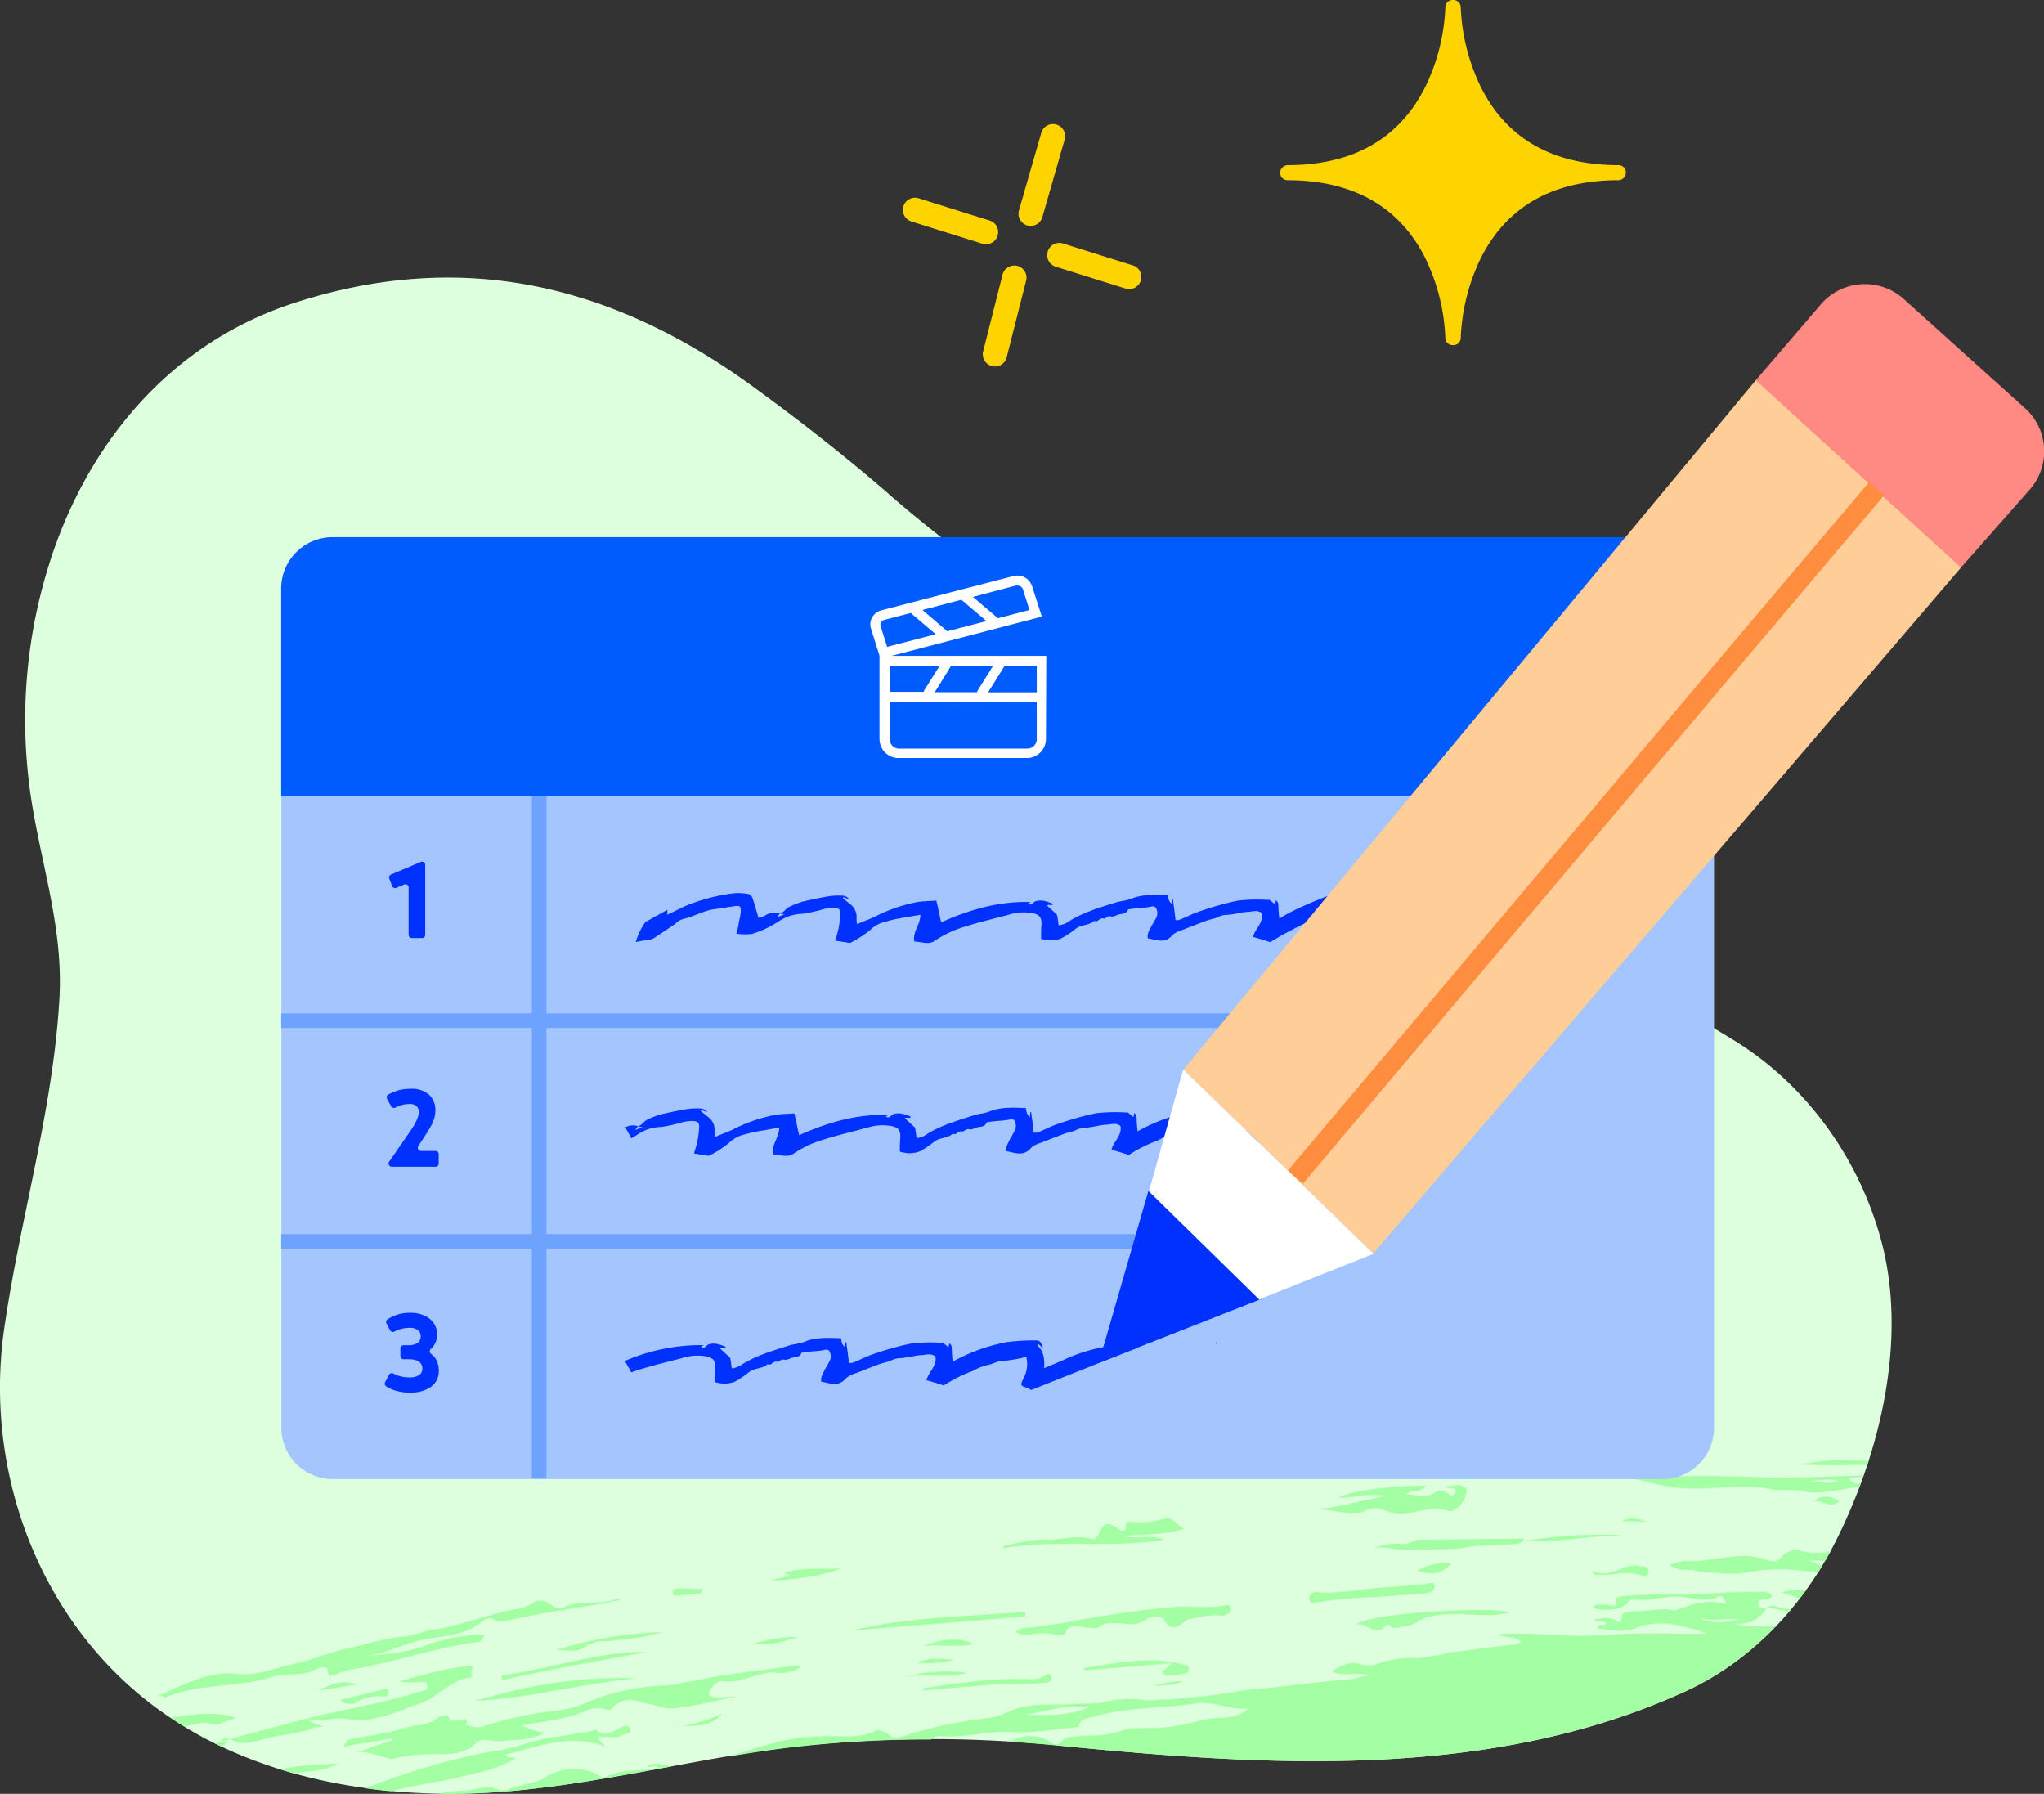 <svg id="Layer_1" data-name="Layer 1" xmlns="http://www.w3.org/2000/svg" viewBox="0 0 420.19 368.73"><rect x="0" y="0" width="420.19" height="368.73" fill="#333333" stroke="none"/><defs><style>.cls-1{fill:#deffde;}.cls-2{fill:none;}.cls-3{fill:#a4ffa4;}.cls-4{fill:#a4c5ff;}.cls-5{fill:#6ea2ff;}.cls-6{fill:#0031ff;}.cls-7{fill:#005cff;}.cls-8{fill:#ffcd97;}.cls-9{fill:#fff;}.cls-10{fill:#ff8983;}.cls-11{fill:#ff8d40;}.cls-12{fill:#fdd400;}</style></defs><path class="cls-1" d="M633.43,669.86c8.37-22.31,24.67-40.94,48.64-48.73,34.55-11.22,65.38-3.85,94.12,17,9.53,6.93,18.78,14.13,27.67,21.82,24.43,21.76,107.51,79.14,126.21,87.21,16.11,8.47,32.74,16.08,48.19,25.62,15.07,9.3,26,24.87,30.35,42,5,19.93-.5,42.76-9.56,60.79-6.7,13.34-17.39,24.8-31.07,31-39.84,18.16-85.14,15.35-127.58,11.19a256.45,256.45,0,0,0-58.74.51c-23.43,3.11-46,9.7-69.85,9.26-19.69-.37-39.71-5-55.94-16.14-25.46-17.48-37.7-49.15-33.38-79.34,3.23-22.57,10-44.8,11.34-67.61,1-16.06-4.62-30.06-6.35-45.71A106.62,106.62,0,0,1,633.43,669.86Z" transform="translate(-621.64 -558.84)"/><path class="cls-2" d="M993.57,879.49a13.18,13.18,0,0,0,2.7,1.11c.19-.31.37-.63.55-1C995.77,879.61,994.71,879.58,993.57,879.49Z" transform="translate(-621.64 -558.84)"/><path class="cls-2" d="M999.46,863.14a15.93,15.93,0,0,0-6.69.54C995.12,863,997.63,864.25,999.46,863.14Z" transform="translate(-621.64 -558.84)"/><path class="cls-2" d="M1001.85,863a2.16,2.16,0,0,0,2.27,1c.16-.42.31-.85.47-1.27A5.5,5.5,0,0,0,1001.85,863Z" transform="translate(-621.64 -558.84)"/><path class="cls-2" d="M971,891.42c2.5,1.24,5.37,1,8.2.29C976.27,891.47,973.92,892.14,971,891.42Z" transform="translate(-621.64 -558.84)"/><path class="cls-2" d="M985.71,889.26c-.31,0-.66.1-1,.15-1.67,3-4,3.14-6.41,3.34a41.92,41.92,0,0,0,8.43.35c1-1,1.92-2.06,2.83-3.14A13.19,13.19,0,0,1,985.71,889.26Z" transform="translate(-621.64 -558.84)"/><path class="cls-2" d="M837.93,917.11a1.45,1.45,0,0,0,1.91-.15c.88-1,1.84-1.11,3.27-1.23,3.34-.27,6.25,0,9.52-1.25,1.87-.63,3.82-.31,6.21-.5,3.86.16,7.6-1.1,11.86-1.93,2.39-.19,5.3.05,7.53-2-3.82.31-7.36-1.81-11.14-1-6.65,1-13.42.61-20.47,2.62-1.39.59-2.86.23-3.19,2.18-4.3.35-8.56,1.18-12.9,1.05-5.33-.53-10.47,1.33-15.8.8a2.07,2.07,0,0,0-1.61.72q8,0,16.06.53l.08,0A7.92,7.92,0,0,1,837.93,917.11Z" transform="translate(-621.64 -558.84)"/><path class="cls-2" d="M978.3,892.77c0,.08,0,.38,0,0Z" transform="translate(-621.64 -558.84)"/><path class="cls-2" d="M832.65,911.29c4.34.13,8.68.26,12.86-1.52C841.13,909.16,836.91,910.46,832.65,911.29Z" transform="translate(-621.64 -558.84)"/><path class="cls-3" d="M987.87,886.2a31.89,31.89,0,0,1,3.46,1.16c.19-.11.38-.22.57-.31l1-1.31A9.9,9.9,0,0,0,987.87,886.2Z" transform="translate(-621.64 -558.84)"/><path class="cls-3" d="M989.56,890l.3-.34a12.2,12.2,0,0,1-2.72-.48,2.17,2.17,0,0,0-2.39.2l0,.07c.34,0,.69-.13,1-.15A13.19,13.19,0,0,0,989.56,890Z" transform="translate(-621.64 -558.84)"/><path class="cls-3" d="M759.68,921.94c-1.82-.34-3.28-1.05-5,0,.52.44,1.39-.59,2.43.29-3.79.79-7.68.14-10.91,1.85-.44.51-1,.07-1.47-.37a11.26,11.26,0,0,0-11,.42c-1.36,1.07-3.75,1.26-5.62,1.9-.95.07-2.79,1.18-3.78.78-2.51-1.24-4.82-.09-6.73.07a31.76,31.76,0,0,0-5.86.66h.13C728.16,927.85,743.87,924.86,759.68,921.94Z" transform="translate(-621.64 -558.84)"/><path class="cls-3" d="M978.3,892.75v0c0,.38,0,.08,0,0v0c2.37-.2,4.74-.39,6.41-3.34-.72.1-1.39.06-1.47-.91-.11-1.43,1.4-.6,2.31-1.15l.44-.52a2.62,2.62,0,0,0-2.46-.76,99.92,99.92,0,0,0-12,.49c-5.29,0-10.1-.14-15.36.29-.95.07-2.39.19-2.35.67.67,2.35-1.36,1.07-2.31,1.15s-1.95-.33-2.35.67c2.47.76,5.81.49,7.13-1.06.4-1,1.39-.59,1.87-.63,2,.32,4.3-.35,6.21-.51a13.51,13.51,0,0,1,4.34.13c1.95.32,3.9.65,5.77,0,.92-.55,1.39-.59,2,1.28-3.94-1.12-7.21.11-10.48,1.33a20.42,20.42,0,0,0-2.42-.28l-7.65.62a1.69,1.69,0,0,0-.91.55c.15,1.92-.84,1.51-1.36,1.08-1.51-.84-2.9-.25-4.34-.13.56.91,1.91-.16,2.47.76-.4,1-1.47-.36-1.83,1.11,2.9.24,5.84,1,8.16-.18,5.14-1.86,9.59-.3,14.52,1.22-7.2.11-14.45-.27-21.61.31s-14.49-.74-21.66-.16c1.51.84,3.39.2,4.94,1.52-.92.56-.92.56-1.4.59-4.3.35-9,1.22-13.34,1.57a26,26,0,0,1-8.56,1.17,23.2,23.2,0,0,0-5.69,1,5.32,5.32,0,0,1-3.82.31c-2.47-.77-4.3.34-6.14,1.45,2.51,1.24,5.3.06,7.76.82-1.43.11-2.82.71-4.26.82-7.16.59-14.29,1.64-21.46,2.23a140.58,140.58,0,0,1-20,2.1,22.78,22.78,0,0,0-8.16.18c-2.35.67-4.3.35-6.69.54-3.82.31-8.2-.29-12,1-1.87.64-3.7,1.75-6.09,1.94a89.55,89.55,0,0,0-15.61,3.19c-1.4.59-3.75,1.26-4.3.35-1.55-1.32-3-1.2-3.42-.69a13.25,13.25,0,0,1-4.26.83c-1.91.15-4.34-.13-6.73.06-6.79.1-12.56,2.25-18.7,4.15,3.37-.57,6.75-1.1,10.15-1.55a234.56,234.56,0,0,1,31.46-1.94,2.07,2.07,0,0,1,1.61-.72c5.33.53,10.47-1.33,15.8-.8,4.34.13,8.6-.7,12.9-1.05.33-1.95,1.8-1.59,3.19-2.18,7-2,13.82-1.6,20.47-2.62,3.78-.79,7.32,1.33,11.14,1-2.23,2.1-5.14,1.86-7.53,2-4.26.83-8,2.09-11.86,1.93-2.39.19-4.34-.13-6.21.5-3.27,1.23-6.18,1-9.52,1.25-1.43.12-2.39.2-3.27,1.23a1.45,1.45,0,0,1-1.91.15,7.92,7.92,0,0,0-8.67-.25l-.08,0q5.63.35,11.22.9c42.44,4.16,87.74,7,127.58-11.19a61.14,61.14,0,0,0,18.75-13.49A41.92,41.92,0,0,1,978.3,892.75ZM832.65,911.29c4.26-.83,8.48-2.13,12.86-1.52C841.33,911.55,837,911.42,832.65,911.29ZM971,891.42c2.94.72,5.29.05,8.2.29C976.35,892.42,973.48,892.66,971,891.42Z" transform="translate(-621.64 -558.84)"/><path class="cls-3" d="M727.59,920.29c-.52-.44-1.44.12-2-.8,6.61-1.5,12.63-4.39,20.54-1.66-1.55-1.32-2.1-2.24-.15-1.92,1.43-.11,2.42.29,3.34-.27.44-.51,2.39-.19,1.79-1.58-.55-.92-1.47-.37-2.38.19-1.4.59-2.75,1.66-4.3.35-.52-.44-1,.08-1.44.11-4.74.87-9,1.22-13.26,2.52-3.26,1.23-7.09,1.54-10.39,2.29a142.62,142.62,0,0,0-20.2,6c-.79.27-1.66.63-2.55.89q2.73.38,5.48.63c4.58-1.22,9.21-1.78,13.79-2.87C719.66,923.34,723.92,922.51,727.59,920.29Z" transform="translate(-621.64 -558.84)"/><path class="cls-3" d="M691.12,921.33c-4.48.36-8.16.25-11.69,1.28.9.28,1.8.54,2.71.79C685.14,922.75,688.21,923.09,691.12,921.33Z" transform="translate(-621.64 -558.84)"/><path class="cls-3" d="M667.23,916.8l-1.45.4,1.32.63c.52-.29,1-.59,1.54-.93C668.19,916.51,667.46,917.26,667.23,916.8Z" transform="translate(-621.64 -558.84)"/><path class="cls-3" d="M675.81,916.32c2.35-.67,5.22-.91,8-1.62,1.44-.11,2.31-1.15,4.26-.82-1-.88-2-.33-3-1.68,2.95.72,5.26-.43,7.21-.11,5.37,1,9.55-.77,14.21-2.59a14.63,14.63,0,0,0,5.54-2.86c1.84-1.11,3.63-2.69,6-2.89,1.43-.11-.12-1.43.8-2,.44-.51-.52-.44-1-.4-4.78.39-9,1.7-14.18,3.08a15.11,15.11,0,0,0,4.34.13c.47,0,1.43-.12,1.51.84s-.88,1-1.36,1.07c-8,2.57-16.05,3.7-24.05,5.79-5,1.3-10.1,2.62-15.19,4.05a.52.52,0,0,1,.13.06C671.11,917.66,673.46,917,675.81,916.32Z" transform="translate(-621.64 -558.84)"/><path class="cls-3" d="M664.27,916.29a1,1,0,0,0-1.18-.49c.38.21.77.41,1.16.61A.5.5,0,0,0,664.27,916.29Z" transform="translate(-621.64 -558.84)"/><path class="cls-3" d="M667.17,916.54a.83.83,0,0,0,.06.26l1.72-.48A1.44,1.44,0,0,0,667.17,916.54Z" transform="translate(-621.64 -558.84)"/><path class="cls-3" d="M759.93,910c4.78-.39,9-1.7,13.74-2.56l-4.78.39c-1-.4-1.47-.37-1.51-.84s.4-1,.84-1.51a2.46,2.46,0,0,1,1.83-1.11c3.43.68,6.61-1.5,10.44-1.81a8,8,0,0,0,5.69-.95c0-.47-1-.4-1.47-.36-6.65,1-13.82,1.6-20.43,3.1-1.91.16-3.3.75-5.21.91A46.17,46.17,0,0,0,743,908.46a21.84,21.84,0,0,1-7.53,2.06,74.39,74.39,0,0,0-14.18,3.07c-1.39.6-2.39.19-3.86-.17.8-2-1-.87-1.51-.84-.52-.43-1.39.6-2-.8,0-.47-1.95-.32-2.39.2-1.79,1.59-4.22,1.3-6.57,2-3.74,1.27-7.56,1.58-11.35,2.37-.48,0-.91.55-1.31,1.55,3.3-.75,6.64-1,10-1.77l0,.47c-2.83.71-5.14,1.86-8,2.57,2.35-.67,4.86.57,7.8,1.29a32.15,32.15,0,0,1,6.65-1c3.35-.27,6.29.46,9.52-1.25.91-.55,1.75-2.06,3.23-1.7a23.21,23.21,0,0,0,5.77,0,17.36,17.36,0,0,0,6.61-1.5,14.26,14.26,0,0,1-4.93-1.52c4.73-.87,9-1.21,13.22-3a5.31,5.31,0,0,1,3.82-.31c.48,0,1,.4,1.43-.11,2.2-2.59,4.66-1.82,7.13-1.06C756.51,909.29,758,910.13,759.93,910Z" transform="translate(-621.64 -558.84)"/><path class="cls-3" d="M721.19,894.84a37.16,37.16,0,0,0-12.78,2.48c-3.74,1.27-7.57,1.58-11.87,1.93,4.3-.35,8-2.57,12.23-3.4s8.6-.7,12.19-3.87a2.14,2.14,0,0,1,2.39-.2c.52.44,1,.4,1.95.33,6.61-1.5,12.78-2.48,19.43-3.5,1.44-.12,2.83-.71,4.26-.83l0-.48c-3.7,1.75-7.68.14-11.38,1.89-.92.55-1.92.15-3-.73a3,3,0,0,0-3.38-.2,6.92,6.92,0,0,1-2.79,1.19c-5.69.94-11.27,3.31-17,4.26-2.39.19-4.22,1.3-6.61,1.49-3.82.31-7.56,1.58-11.35,2.37s-8,2.57-11.75,3.36-7.49,2.53-11.86,1.92c-5.34-.53-10.4,2.29-16,4.66,1-.08,1.44-.12,1.48.36,7-3,14.73-2.15,21.78-4.17,3.27-1.23,6.73-.06,9.48-1.73.91-.55,2.35-.67,2.42.29.12,1.43.56.91,1.51.83a17.57,17.57,0,0,1,5.18-1.38c8.05-1.61,15.54-4.14,23.62-5.28C720.35,896.35,720.83,896.32,721.19,894.84Z" transform="translate(-621.64 -558.84)"/><path class="cls-3" d="M992,877.69a3.82,3.82,0,0,0-4.22,1.31,2.12,2.12,0,0,1-2.35.67c-6-2.41-11.5.45-17.31,0-1,.08-1.88.63-3.31.75,2.07,1.75,3.9.64,5.89,1.44,3.38.21,7.28.86,10.59.11a35.35,35.35,0,0,1,10.07-.34l4.06.4c.29-.46.59-.92.87-1.39a13.18,13.18,0,0,1-2.7-1.11c1.14.09,2.2.12,3.25.16.36-.62.72-1.24,1.07-1.87A16.33,16.33,0,0,1,992,877.69Z" transform="translate(-621.64 -558.84)"/><path class="cls-3" d="M983.54,862.51a233.81,233.81,0,0,0-26.43.22c3.42.68,6.88,1.84,10.26,2,5.81.49,11.47-.93,17.32,0,2.46.76,5.29,0,8.24.77,3.71.52,7.28-.68,10.93-1l.26-.69a2.16,2.16,0,0,1-2.27-1,5.5,5.5,0,0,1,2.74-.3c0-.13.09-.26.13-.39C997.49,862.31,990.54,862.71,983.54,862.51Zm15.92.63c-1.83,1.11-4.34-.13-6.69.54A15.93,15.93,0,0,1,999.46,863.14Z" transform="translate(-621.64 -558.84)"/><path class="cls-3" d="M845,891.54a135,135,0,0,1-13.77,2.07c0,.48,0,.48-.92.56a5.05,5.05,0,0,0,2.47.76,13.74,13.74,0,0,1,6.25,0l1.43-.12c1.2-3,3.27-1.23,5.18-1.38,1-.08,1.47.36,1.91-.16,1.35-1.07,2.82-.71,4.26-.82,2,.32,3.9.64,5.69-.95.92-.55,3.35-.27,3.39.21,1.7,3.23,3.89.65,4.81.09a23.18,23.18,0,0,1,5.7-.94c1-.08,1.47.36,2.38-.2a1,1,0,0,0,.88-1c-.08-1-.55-.92-1-.88-3.31.75-6.73.07-10.07.34C857.34,889.57,851.17,890.55,845,891.54Z" transform="translate(-621.64 -558.84)"/><path class="cls-3" d="M861,875.33c-3-1.2-5.77,0-8.24-.77,4.3-.35,8.16-.19,12.39-1.49-1.47-.36-2.15-2.71-4.5-2a15.73,15.73,0,0,1-6.68.54c-.48,0-1,.08-.92.56.15,1.91-.84,1.51-1.87.63-1.51-.84-2.51-1.24-3.31.75-.44.52-.8,2-1.79,1.59-3-.72-5.78,0-8.64.22-2.91-.25-6.21.5-9.52,1.25l0,.48C838.86,875.2,850.08,877.18,861,875.33Z" transform="translate(-621.64 -558.84)"/><path class="cls-3" d="M901.88,869.61a4.54,4.54,0,0,1,4.3-.35,8.61,8.61,0,0,0,4.86.57c2.39-.19,5.18-1.38,7.64-.62,2,.8,2.83-.71,3.71-1.74a5.05,5.05,0,0,0,.76-2.47c-1.07-1.36-2.47-.76-3.9-.65l-1,.08c1-.08,1,.4,1.48.36s1.43-.11,1,.88-.92.56-1.43.12a2.12,2.12,0,0,0-2.43-.29c-2.27,1.63-4.3.35-6.21.51,1.35-1.07,2.86-.24,4.18-1.78-5.29-.06-14.37.68-18.08,2.42,2.91.25,6.18-1,9.6-.29-4.87.84-9.67,2.49-14.58,2.67C895.26,869.05,898.45,870.32,901.88,869.61Z" transform="translate(-621.64 -558.84)"/><path class="cls-3" d="M890.78,869.07c.36,0,.71,0,1.07,0C891.49,869,891.14,869,890.78,869.07Z" transform="translate(-621.64 -558.84)"/><path class="cls-3" d="M900.4,892.81c2.35-.67,4.09,3,6.25,0l.48,0c1.07,1.35,2.42.28,3.86.17,1.91-.16,2.75-1.67,4.66-1.82,5.65-1.43,11.1.54,16.28-.84C929.9,889,903.07,890.19,900.4,892.81Z" transform="translate(-621.64 -558.84)"/><path class="cls-3" d="M914.78,886.36c1-.08,1.88-.64,1.8-1.59s-1.47-.36-2-.32l-9.08.73c-4.3.35-8.08,1.14-12.42,1-1-.4-2.39.19-2.31,1.15.12,1.43,1.51.84,2.47.76,5.21-.9,10.51-.85,15.76-1.28Z" transform="translate(-621.64 -558.84)"/><path class="cls-3" d="M909.63,876.19a11.73,11.73,0,0,0-5.69.95c2.35-.67,4.85.57,7.24.37,3.34-.27,6.73-.06,10.55-.37,3.78-.79,7.17-.58,11-.89.95-.08,1.91-.16,2.31-1.15-6.73.06-13.93.16-20.66.23C912.42,875,911.1,876.56,909.63,876.19Z" transform="translate(-621.64 -558.84)"/><path class="cls-3" d="M752.7,903.83c-11.11-.54-22.49,1.34-33.29,4.62C730.44,908,741.71,904.72,752.7,903.83Z" transform="translate(-621.64 -558.84)"/><path class="cls-3" d="M666.9,913.19a30.88,30.88,0,0,1,3.27-1.22c-2.67-1.22-8.62-1-13.36,0,.93.63,1.87,1.23,2.83,1.81a17.59,17.59,0,0,1,3.88-.84C664.47,912.91,666,913.75,666.9,913.19Z" transform="translate(-621.64 -558.84)"/><path class="cls-3" d="M832.38,890.15c-12,1-24,1-35.76,3.87l35.84-2.91Z" transform="translate(-621.64 -558.84)"/><path class="cls-3" d="M724.76,903.21l.08,1c9.91-2.25,19.87-4,29.82-5.79C744.55,898.24,734.75,901.92,724.76,903.21Z" transform="translate(-621.64 -558.84)"/><path class="cls-3" d="M865,901c-6.89-1.84-14-.31-20.62.71a.46.46,0,0,0,.51.44l17.68-1.43c-1.8,1.59-2.27,1.63-1.76,2.07.56.91,1,.4,2,.32l1.91-.16c1-.07,1.4-.59,1.36-1.07A1,1,0,0,0,865,901Z" transform="translate(-621.64 -558.84)"/><path class="cls-3" d="M836.33,903.3A4.38,4.38,0,0,1,834,904c-7.24-.37-14.85.72-22.45,1.82a.47.47,0,0,1-.44.52L826.85,905a64,64,0,0,0,9.6-.3c.47,0,1.43-.11,1.35-1.07S836.77,902.78,836.33,903.3Z" transform="translate(-621.64 -558.84)"/><path class="cls-3" d="M992,859.9q6.79.24,13.54,0l.25-.76C1001.13,858.91,996.5,858.72,992,859.9Z" transform="translate(-621.64 -558.84)"/><path class="cls-3" d="M735.88,898c1.91-.15,3.89.65,5.73-.46a7.09,7.09,0,0,1,4.22-1.31c3.82-.31,8.12-.66,11.87-1.92A84,84,0,0,0,735.88,898Z" transform="translate(-621.64 -558.84)"/><path class="cls-3" d="M794.62,881.19c-4.3.35-8.19-.29-11.94,1,.48,0,1,.4,1.47.36-1.39.6-2.83.71-4.22,1.31C785.19,883.4,790,883,794.62,881.19Z" transform="translate(-621.64 -558.84)"/><path class="cls-3" d="M958.35,860.22c-2.35.67-4.7,1.34-7.17.58-1.95-.32-3.3.75-4.66,1.82,5.26-.42,10.47-1.33,16.24-1.31A5.29,5.29,0,0,0,958.35,860.22Z" transform="translate(-621.64 -558.84)"/><path class="cls-3" d="M935.07,875.55c0-.08,0-.38,0,0Z" transform="translate(-621.64 -558.84)"/><path class="cls-3" d="M955.65,874.39a98.33,98.33,0,0,0-20.58,1.18C941.83,876,948.92,874.45,955.65,874.39Z" transform="translate(-621.64 -558.84)"/><path class="cls-3" d="M820.41,902.67a33.9,33.9,0,0,0-13.85,1.12C811.26,902.45,815.71,904,820.41,902.67Z" transform="translate(-621.64 -558.84)"/><path class="cls-3" d="M959.06,880.84c-3.46-1.16-6.49,2.93-10,.82l0,.47.51.44c3.39.21,6.65-1,9.63.18.52.44,1.44-.11,1.36-1.07S959.54,880.8,959.06,880.84Z" transform="translate(-621.64 -558.84)"/><path class="cls-3" d="M821.86,896.78c-3.5-1.64-6.81-.89-10.55.37C815.13,896.84,818.55,897.53,821.86,896.78Z" transform="translate(-621.64 -558.84)"/><path class="cls-3" d="M700,906.18l-8.48,2.13a3.5,3.5,0,0,0,2.94.72,9.19,9.19,0,0,1,6.14-1.46c.48,0,.95-.07.88-1S700.47,906.14,700,906.18Z" transform="translate(-621.64 -558.84)"/><path class="cls-3" d="M920.05,880.16a12.11,12.11,0,0,0-7.09,1.53C915.43,882.46,917.86,882.74,920.05,880.16Z" transform="translate(-621.64 -558.84)"/><path class="cls-3" d="M761.8,913.61a6.11,6.11,0,0,0-1.56.19C760.71,913.76,761.24,913.69,761.8,913.61Z" transform="translate(-621.64 -558.84)"/><path class="cls-3" d="M770.12,911.07a31.25,31.25,0,0,1-8.32,2.54C764.25,913.54,767.63,914,770.12,911.07Z" transform="translate(-621.64 -558.84)"/><path class="cls-3" d="M785.68,895.38c-2.91-.24-5.74.47-9,1.22C780.54,897.24,782.85,896.09,785.68,895.38Z" transform="translate(-621.64 -558.84)"/><path class="cls-3" d="M760.94,886.81l4.77-.39.4-1c-1.91.15-3.38-.21-4.81-.09-1,.08-1.44.12-1.36,1.07C760,886.89,760.46,886.85,760.94,886.81Z" transform="translate(-621.64 -558.84)"/><path class="cls-3" d="M687,906.27c2.87-.23,5.7-.94,8.09-1.14C692.12,903.93,689.8,905.08,687,906.27Z" transform="translate(-621.64 -558.84)"/><path class="cls-3" d="M817.79,900c-2.91-.24-5.33-.53-7.65.62A20.56,20.56,0,0,0,817.79,900Z" transform="translate(-621.64 -558.84)"/><path class="cls-3" d="M999.81,867.44c-1.51-.84-3-1.68-5.3-.05C996.43,867.23,998,869,999.81,867.44Z" transform="translate(-621.64 -558.84)"/><path class="cls-3" d="M864.79,904.36a27.17,27.17,0,0,0-6.17,1C860.53,905.18,863,905.47,864.79,904.36Z" transform="translate(-621.64 -558.84)"/><path class="cls-3" d="M960.23,871.61c-1.47-.36-3-1.2-5.29-.05C956.85,871.4,958.8,871.73,960.23,871.61Z" transform="translate(-621.64 -558.84)"/><path class="cls-4" d="M679.48,695.52V852.31A10.56,10.56,0,0,0,690,862.87H963.43A10.56,10.56,0,0,0,974,852.31V695.52Z" transform="translate(-621.64 -558.84)"/><polygon class="cls-5" points="321.99 211.3 321.99 208.3 112.34 208.3 112.34 159.36 109.34 159.36 109.34 208.3 57.8 208.3 57.8 211.3 109.34 211.3 109.34 253.67 57.8 253.67 57.8 256.67 109.34 256.67 109.34 303.93 112.34 303.93 112.34 256.67 282.85 256.67 282.85 253.67 112.34 253.67 112.34 211.3 321.99 211.3"/><path class="cls-6" d="M709.05,736.65V751a.66.66,0,0,1-.66.66H706.3a.67.67,0,0,1-.66-.66v-9.75a.65.65,0,0,0-.91-.6l-1.61.69a.67.67,0,0,1-.88-.36l-.58-1.54a.66.66,0,0,1,.35-.84l6.13-2.59A.66.66,0,0,1,709.05,736.65Z" transform="translate(-621.64 -558.84)"/><path class="cls-6" d="M711.82,796.07V798a.65.65,0,0,1-.66.66h-9a.66.66,0,0,1-.54-1l4.68-6.78a12,12,0,0,0,1-1.83,4,4,0,0,0,.43-1.64,1.62,1.62,0,0,0-.45-1.18,2,2,0,0,0-1.46-.46,6.11,6.11,0,0,0-1.61.22,6.64,6.64,0,0,0-1.3.52.66.66,0,0,1-.86-.28l-.84-1.51a.66.66,0,0,1,.27-.9,11.77,11.77,0,0,1,1.22-.57,7.63,7.63,0,0,1,1.66-.47,11.53,11.53,0,0,1,1.83-.14,5.3,5.3,0,0,1,3.6,1.17,4.15,4.15,0,0,1,1.35,3.3,5.6,5.6,0,0,1-.29,1.79,9.87,9.87,0,0,1-.86,1.83c-.39.66-.88,1.43-1.48,2.34l-.89,1.35a.66.66,0,0,0,.55,1h3A.66.66,0,0,1,711.82,796.07Z" transform="translate(-621.64 -558.84)"/><path class="cls-6" d="M701.08,830.88a.66.66,0,0,1,.23-.86,10.08,10.08,0,0,1,1.84-.89,8.19,8.19,0,0,1,2.78-.44,7,7,0,0,1,2.93.56,4.53,4.53,0,0,1,1.95,1.58,4.08,4.08,0,0,1,.69,2.37,3.89,3.89,0,0,1-.5,1.91,3.48,3.48,0,0,1-.79,1,.66.66,0,0,0,0,1,3.77,3.77,0,0,1,1.07,1.16,4.59,4.59,0,0,1,.56,2.31,3.87,3.87,0,0,1-1.63,3.33,7.29,7.29,0,0,1-4.36,1.18,10,10,0,0,1-2.82-.39,8,8,0,0,1-2-.89.65.65,0,0,1-.22-.86l.8-1.52a.66.66,0,0,1,.87-.28,6.66,6.66,0,0,0,3.29.81,3.58,3.58,0,0,0,2-.45,1.52,1.52,0,0,0,.69-1.37c0-1.27-1-1.91-2.85-1.91h-1a.65.65,0,0,1-.66-.65V836a.65.65,0,0,1,.66-.65h1a3.32,3.32,0,0,0,1.84-.45,1.6,1.6,0,0,0,.67-1.44,1.5,1.5,0,0,0-.57-1.21,2.62,2.62,0,0,0-1.71-.47,6.64,6.64,0,0,0-1.78.23,6.36,6.36,0,0,0-1.36.55.64.64,0,0,1-.87-.29Z" transform="translate(-621.64 -558.84)"/><path class="cls-7" d="M974,679.82a10.56,10.56,0,0,0-10.56-10.56H690a10.56,10.56,0,0,0-10.56,10.56v42.7H974Z" transform="translate(-621.64 -558.84)"/><path class="cls-6" d="M871.68,835l.24-.1-.42-.17Z" transform="translate(-621.64 -558.84)"/><path class="cls-6" d="M785.79,745.49a3.1,3.1,0,0,1-1.14-.23l-.63.92C784.63,746,785.07,745.74,785.79,745.49Z" transform="translate(-621.64 -558.84)"/><path class="cls-6" d="M755.93,751.76c1.45-.93,3-2,4.5-3a3.56,3.56,0,0,1,1.55-1c2.11-.43,4.13-1.67,6.28-2,1.49-.21,3.07-.47,4.56-.68.91-.13,1.16.09,1.1,1.11s-.35,1.79-.46,2.71a13.52,13.52,0,0,1-.45,1.85,11,11,0,0,0,3.23.05,20.44,20.44,0,0,0,5.21-2.4,13,13,0,0,1,1.79-1,8.62,8.62,0,0,1,3.3-.72,30.19,30.19,0,0,0,4.49-1,9.09,9.09,0,0,1,2-.23c1,0,1.42.32,1.36,1.33a20.52,20.52,0,0,1-.4,3.05,23.74,23.74,0,0,1-.67,2.33c1,.2,1.9.31,2.72.46a.87.87,0,0,0,.58-.07,22.74,22.74,0,0,0,3.89-2.53,6.69,6.69,0,0,1,3.11-1.72,31,31,0,0,1,4.31-.91c1-.19,2-.38,2.92-.51,0,2.06-1.64,3.48-1.26,5.48,1,.06,1.89.31,2.76.32a3,3,0,0,0,1.29-.35,21.68,21.68,0,0,1,6.33-3c3.05-1,6.1-1.66,9.2-2.52a10.38,10.38,0,0,1,4.38-.33c1.74.26,2.3.81,2.18,2.59-.1.92-.06,1.88-.07,2.75a10.26,10.26,0,0,0,1.65.31,6.21,6.21,0,0,0,2.49-.4,19.38,19.38,0,0,0,3-2c1.12-.87,2.63-.6,3.7-1.56,0-.09.09,0,.24,0,.64.26,1-.82,1.81-.51.3.08.75-.66,1.48-.45.44.12,1.1-.24,1.62-.41.76-.18,1.44-.06,1.84-.9.05-.14.38-.21.62-.22,1.25-.2,2.6-.21,3.84-.41.53-.16,1.1-.24,1.36.23a2.46,2.46,0,0,1,.17,1.63c-.31.78-.81,1.43-1.16,2.12s-.91,1.48-.72,2.48a3.14,3.14,0,0,1,.83.16c1.56.36,3,.68,4.3-.91a5.61,5.61,0,0,1,2-1l2.33-.91,2.13-.82a19.2,19.2,0,0,1,2.34-.68,6,6,0,0,1,1.85-.66c1.59,0,3.16-.52,4.7-.64,1,0,2.05-.52,3,.3.32,1.91-1.36,3.09-1.86,4.85,1.17.33,2.34.66,3.56,1.09,3.87-2.46,10.49-5.67,12.55-6l1.15-4.23c-1.69.63-9,3.39-11.83,5.4a19.77,19.77,0,0,1-.2-2.35c0-.63,0-1.11-.54-1.42a2.75,2.75,0,0,1-.16.83c-.37-.35-.79-.67-1.2-1l0,.09a35.83,35.83,0,0,0-6.46.14,61.85,61.85,0,0,0-7.58,2.11c-1.47.45-2.89,1.23-4.41,1.83-.19.1-.48,0-.81.08-.12-1.53-.37-2.87-.52-4.25a.11.11,0,0,0-.15-.05,3.17,3.17,0,0,0,0,1c-.75-.45-.78-1.17-.9-1.84-2.51-.08-5.08-.26-7.49.71-1,.43-2.11.43-3.16.77-3.23,1-6.66,2-9.67,3.88a4.24,4.24,0,0,1-2.14.82c-.13-.91-.21-1.72-.33-2.15-.8-.78-1.5-1.38-2.06-1.93a.63.63,0,0,1,.58-.07c.14,0,.33-.07.48,0s0-.15.08-.3a14.62,14.62,0,0,0-1.66-.55,3.8,3.8,0,0,0-1.93.09c-.47.26-.77,1-1.47.45l.56-.32c-6.52-.19-12.57,1.56-18.39,4.18-.35-1.53-.6-2.86-1-4.48-1.3.11-2.41.11-3.56.25a31.59,31.59,0,0,0-9.22,3.15c-1.09.48-2.33.92-3.51,1.45a5.82,5.82,0,0,1-.1-1.29,3.26,3.26,0,0,0-1.33-2.83l-1.35-1.09c-.15,0-.1-.19-.06-.34.44.13.78.3,1.22.43a1.78,1.78,0,0,0-1.14-.72,14.26,14.26,0,0,0-2.79.07c-1.82.28-3.69.7-5.55,1.11a17.45,17.45,0,0,0-3,1.19c-.66.37-1,1.15-1.78,1.24a2.56,2.56,0,0,0,1,.19c-.62.22-1,.43-1.52.6l.54-.79a3.76,3.76,0,0,0-3.16.52c-.38.21-1,.28-1.23.44-.45-1.47-.74-2.66-1.18-3.89a1.39,1.39,0,0,0-1.35-1.1,11,11,0,0,0-2.75-.07,38.39,38.39,0,0,0-9.88,2.65c-1.09.48-2.22,1.1-3.59,1.74,0-.41,0-.74,0-1l-4.5,2.49a14,14,0,0,0-2,4.13,22.8,22.8,0,0,1,2.25-.39A3.63,3.63,0,0,0,755.93,751.76Z" transform="translate(-621.64 -558.84)"/><path class="cls-6" d="M854.29,836.09l.36.14.69-.27a2.24,2.24,0,0,0-1.42-.53,15.7,15.7,0,0,0-2.75-.07,33.55,33.55,0,0,0-10.21,2.7c-1.46.69-3,1.29-4.69,2,.16-1.93-.1-3.51-1.36-4.65a1.44,1.44,0,0,0,.18-.35,7.87,7.87,0,0,0,1,.92c-.55-1.42-.65-1.61-1.52-1.62a42.85,42.85,0,0,0-6,.36,37,37,0,0,0-11.06,4,19.77,19.77,0,0,1-.2-2.35c0-.63,0-1.11-.54-1.42a3,3,0,0,1-.16.82c-.38-.34-.8-.66-1.2-1a.25.25,0,0,0,0,.09,35.81,35.81,0,0,0-6.46.14,59.65,59.65,0,0,0-7.58,2.11c-1.48.45-2.89,1.23-4.41,1.83-.19.1-.48,0-.82.08-.11-1.53-.36-2.87-.52-4.26a.1.1,0,0,0-.14,0,2.65,2.65,0,0,0-.05,1c-.75-.45-.78-1.17-.9-1.84-2.51-.08-5.08-.26-7.5.71-1,.43-2.1.43-3.15.77-3.23,1.05-6.67,2-9.67,3.88a4.24,4.24,0,0,1-2.14.82c-.13-.91-.22-1.72-.33-2.15-.81-.78-1.51-1.38-2.06-1.93a.59.59,0,0,1,.57-.07c.15,0,.34-.07.49,0s0-.14.08-.29a15.31,15.31,0,0,0-1.66-.55,3.8,3.8,0,0,0-1.93.09c-.47.26-.78,1-1.48.44l.57-.31a39.65,39.65,0,0,0-16.22,3.25l1.31,2.35c.49-.18,1-.35,1.48-.49,3-1,6.1-1.66,9.2-2.52a10.51,10.51,0,0,1,4.37-.34c1.75.27,2.31.82,2.19,2.6a25.63,25.63,0,0,0-.08,2.75,10.35,10.35,0,0,0,1.66.31,6.38,6.38,0,0,0,2.49-.4,20,20,0,0,0,2.95-2c1.12-.86,2.63-.59,3.7-1.55-.06-.1.09,0,.24,0,.64.26,1-.82,1.81-.51.29.08.74-.66,1.48-.45.43.12,1.09-.24,1.62-.41.76-.18,1.44-.07,1.84-.9,0-.15.38-.21.62-.22,1.24-.2,2.59-.21,3.84-.41.52-.17,1.1-.24,1.36.23a2.46,2.46,0,0,1,.17,1.63,22.41,22.41,0,0,1-1.17,2.12c-.3.78-.9,1.48-.71,2.48a3.14,3.14,0,0,1,.83.16c1.55.36,3,.68,4.3-.91a5.31,5.31,0,0,1,2-1c.81-.32,1.52-.59,2.32-.92l2.14-.81a19.58,19.58,0,0,1,2.33-.68,6.15,6.15,0,0,1,1.86-.66c1.59,0,3.16-.52,4.7-.64,1,0,2-.52,3,.3.32,1.91-1.36,3.09-1.87,4.84,1.17.34,2.35.67,3.57,1.1a28.17,28.17,0,0,1,6-3,10.8,10.8,0,0,1,3.13-1.24c1-.19,1.9-.81,3-.81a29.38,29.38,0,0,0,4.84-.83,6.14,6.14,0,0,1-.54,4.35c-.75,1.52-.7,1.61.77,2,.19.14.34.18.54.31a1.49,1.49,0,0,0,.24.14l20.78-8.27Z" transform="translate(-621.64 -558.84)"/><path class="cls-6" d="M895.42,792.18a4.8,4.8,0,0,1-.63.15c-.92-1.21-1.69-2.38-2.52-3.64.45.2.87.32,1.53.57l-.31-.55a2.24,2.24,0,0,0-1.58-.68,18,18,0,0,0-2.76-.07,33.3,33.3,0,0,0-10.2,2.71c-1.47.69-3,1.28-4.69,2,.16-1.93-.1-3.5-1.36-4.65a1.52,1.52,0,0,0,.18-.34,8.5,8.5,0,0,0,1,.91c-.54-1.42-.64-1.6-1.51-1.61a41.39,41.39,0,0,0-6,.35,37.24,37.24,0,0,0-11.06,4.05,19.77,19.77,0,0,1-.2-2.35c0-.63,0-1.11-.55-1.42a1.35,1.35,0,0,1-.15.83c-.38-.35-.8-.67-1.21-1l0,.09a35.84,35.84,0,0,0-6.46.14,61.7,61.7,0,0,0-7.57,2.11c-1.48.45-2.89,1.23-4.41,1.83-.19.1-.48,0-.82.08-.11-1.53-.36-2.87-.52-4.25a.1.1,0,0,0-.14,0,2.87,2.87,0,0,0-.06,1c-.74-.45-.77-1.17-.9-1.84-2.51-.08-5.07-.26-7.49.71-1,.43-2.1.43-3.15.77-3.24,1.05-6.67,2-9.68,3.88a4.17,4.17,0,0,1-2.13.82c-.14-.91-.22-1.72-.33-2.15-.81-.78-1.51-1.38-2.06-1.93a.62.62,0,0,1,.57-.07c.15,0,.34-.07.48,0s0-.15.09-.3a14.75,14.75,0,0,0-1.67-.55,3.76,3.76,0,0,0-1.92.09c-.47.26-.78,1-1.48.45l.57-.32c-6.52-.19-12.57,1.56-18.4,4.18-.35-1.53-.6-2.86-1-4.48-1.29.11-2.4.11-3.56.25a31.69,31.69,0,0,0-9.22,3.15c-1.09.48-2.32.92-3.51,1.45a6.49,6.49,0,0,1-.1-1.29,3.22,3.22,0,0,0-1.33-2.83l-1.35-1.09c-.14,0-.1-.19-.06-.34.44.13.79.3,1.23.43a1.83,1.83,0,0,0-1.14-.72,14.34,14.34,0,0,0-2.8.07c-1.82.28-3.68.7-5.55,1.11a17.34,17.34,0,0,0-3,1.19c-.66.37-1,1.15-1.78,1.24a2.54,2.54,0,0,0,1,.19c-.62.22-1,.43-1.52.6.27-.4.41-.59.55-.79a3.33,3.33,0,0,0-2.6.25l1.25,2.25c.35-.2.7-.4,1-.61a12.53,12.53,0,0,1,1.79-1,8.66,8.66,0,0,1,3.3-.72,29.91,29.91,0,0,0,4.49-1,9.11,9.11,0,0,1,2-.23c1,.05,1.41.32,1.36,1.33a21.93,21.93,0,0,1-.4,3c-.16.82-.46,1.6-.67,2.34,1,.19,1.89.3,2.72.45a.85.85,0,0,0,.57-.07,22.43,22.43,0,0,0,3.9-2.53,6.69,6.69,0,0,1,3.11-1.72,31.21,31.21,0,0,1,4.3-.91c1-.19,2-.38,2.92-.51,0,2.06-1.64,3.48-1.26,5.48,1,.06,1.89.31,2.76.32a3,3,0,0,0,1.29-.35,21.8,21.8,0,0,1,6.33-3c3-.95,6.11-1.66,9.21-2.52a10.33,10.33,0,0,1,4.37-.33c1.75.26,2.3.81,2.19,2.59a25.63,25.63,0,0,0-.08,2.75,10.26,10.26,0,0,0,1.65.31,6.25,6.25,0,0,0,2.5-.4,19.88,19.88,0,0,0,2.95-2c1.12-.87,2.63-.6,3.69-1.56-.05-.09.1,0,.25,0,.63.26,1-.81,1.81-.51.29.08.74-.66,1.47-.45.44.12,1.1-.24,1.63-.41.76-.18,1.44-.06,1.84-.9,0-.14.38-.21.62-.22,1.24-.2,2.59-.21,3.84-.41.52-.16,1.1-.24,1.36.23a2.39,2.39,0,0,1,.16,1.63,20.33,20.33,0,0,1-1.16,2.12c-.3.78-.9,1.48-.71,2.48a3.06,3.06,0,0,1,.82.16c1.56.36,3,.68,4.3-.91a5.49,5.49,0,0,1,2-1c.8-.33,1.51-.6,2.32-.92l2.14-.82a19.58,19.58,0,0,1,2.33-.68,6.09,6.09,0,0,1,1.85-.66c1.59,0,3.16-.52,4.7-.64,1,0,2.06-.52,3,.3.32,1.91-1.37,3.09-1.87,4.85,1.17.33,2.34.66,3.57,1.09a27.93,27.93,0,0,1,6-3A10.8,10.8,0,0,1,862.8,792c1-.19,1.89-.8,3-.8a30.92,30.92,0,0,0,4.84-.84,6.14,6.14,0,0,1-.54,4.35c-.75,1.52-.7,1.62.76,2,.2.14.35.18.55.32,1,.67,1.89.3,2.83-.23a31,31,0,0,1,7.52-3.55,55.34,55.34,0,0,1,7-1.65,9,9,0,0,1,1.93-.08c.71,1.94-.55,3-1.11,4.42a31.74,31.74,0,0,0,3.1,1.59c1.34-.85,2.68-1.9,4.17-2.87Z" transform="translate(-621.64 -558.84)"/><polygon class="cls-8" points="326.57 119.55 361.01 78.08 403.2 116.58 381.01 142.48 282.3 257.65 243.26 219.86 326.57 119.55"/><polygon class="cls-9" points="243.26 219.86 282.3 257.65 282.16 257.81 233.98 276.97 229.02 270.4 243.19 219.95 243.26 219.86"/><path class="cls-10" d="M995.84,621.54,982.58,637l42.19,38.5L1039,659.36a11.92,11.92,0,0,0-1.07-16.61L1013,620.3A11.94,11.94,0,0,0,995.84,621.54Z" transform="translate(-621.64 -558.84)"/><polygon class="cls-11" points="384.24 99.09 353.94 134.88 265.39 239.85 264.76 240.59 267.82 243.34 357.51 137.04 387.39 101.74 384.24 99.09"/><polygon class="cls-6" points="225.87 280.16 258.9 267.16 236.08 244.79 225.87 280.16"/><path class="cls-9" d="M836.73,693.65H804.91l30.9-8.06-2-6.26a3.19,3.19,0,0,0-3.88-2.07l-27,7a3.16,3.16,0,0,0-2,1.49,2.88,2.88,0,0,0-.25,2.26l1.76,5.61h0v8.39h0v8.73a3.91,3.91,0,0,0,3.91,3.91h26.4a3.92,3.92,0,0,0,3.91-3.91Zm-20.46-5.15-5-4.28,8-2.1,5.16,4.38-8.08,2.11A1,1,0,0,0,816.27,688.5Zm14.19-9.3a1.24,1.24,0,0,1,.33,0,1.16,1.16,0,0,1,1.14.77l1.34,4.26-6.52,1.7a.76.76,0,0,0-.11-.14l-5-4.25Zm-27.69,7.57a1.13,1.13,0,0,1,.72-.53l5.37-1.4h0l5.15,4.36-10,2.6-1.37-4.35A.89.89,0,0,1,802.77,686.77Zm32,14.37-10,0,3.41-5.46h6.59Zm-30.22-5.48h10.28l-3.15,5a.93.93,0,0,0-.14.38l-7,0Zm12.64,0h8.63l-3.18,5.09a1,1,0,0,0-.13.37l-8.71,0Zm15.67,17.06h-26.4a1.91,1.91,0,0,1-1.91-1.91v-7.74l30.22.08v7.66A1.92,1.92,0,0,1,832.82,712.71Z" transform="translate(-621.64 -558.84)"/><path class="cls-12" d="M954.38,592.79c-13.43,0-23-5.4-28.32-16.06a41.07,41.07,0,0,1-4.13-16.4,1.5,1.5,0,0,0-1.5-1.49h-.17a1.5,1.5,0,0,0-1.5,1.49,41.07,41.07,0,0,1-4.13,16.4c-5.37,10.66-14.9,16.06-28.32,16.06a1.58,1.58,0,0,0-1.5,1.59,1.5,1.5,0,0,0,1.5,1.5c13.42,0,23,5.4,28.32,16a41.13,41.13,0,0,1,4.13,16.4,1.5,1.5,0,0,0,1.5,1.5h.17a1.5,1.5,0,0,0,1.5-1.5,41.13,41.13,0,0,1,4.13-16.4c5.37-10.65,14.89-16,28.32-16a1.58,1.58,0,0,0,1.5-1.59A1.5,1.5,0,0,0,954.38,592.79Z" transform="translate(-621.64 -558.84)"/><path class="cls-12" d="M854.48,613.38l-14.32-4.49a2.5,2.5,0,1,0-1.5,4.77L853,618.15a2.45,2.45,0,0,0,.75.12,2.5,2.5,0,0,0,.75-4.89Z" transform="translate(-621.64 -558.84)"/><path class="cls-12" d="M826.72,607.3a2.49,2.49,0,0,0-1.64-3.13l-14.51-4.55a2.5,2.5,0,1,0-1.49,4.77l14.51,4.55a2.78,2.78,0,0,0,.75.11A2.49,2.49,0,0,0,826.72,607.3Z" transform="translate(-621.64 -558.84)"/><path class="cls-12" d="M830.74,613.48a2.52,2.52,0,0,0-3,1.81l-4,15.8a2.5,2.5,0,0,0,1.82,3,2.55,2.55,0,0,0,.61.08,2.5,2.5,0,0,0,2.42-1.89l4-15.79A2.5,2.5,0,0,0,830.74,613.48Z" transform="translate(-621.64 -558.84)"/><path class="cls-12" d="M838.79,584.44a2.49,2.49,0,0,0-3.09,1.71l-4.59,15.94a2.5,2.5,0,0,0,1.71,3.09,2.42,2.42,0,0,0,.7.1,2.5,2.5,0,0,0,2.4-1.81l4.58-15.94A2.5,2.5,0,0,0,838.79,584.44Z" transform="translate(-621.64 -558.84)"/></svg>